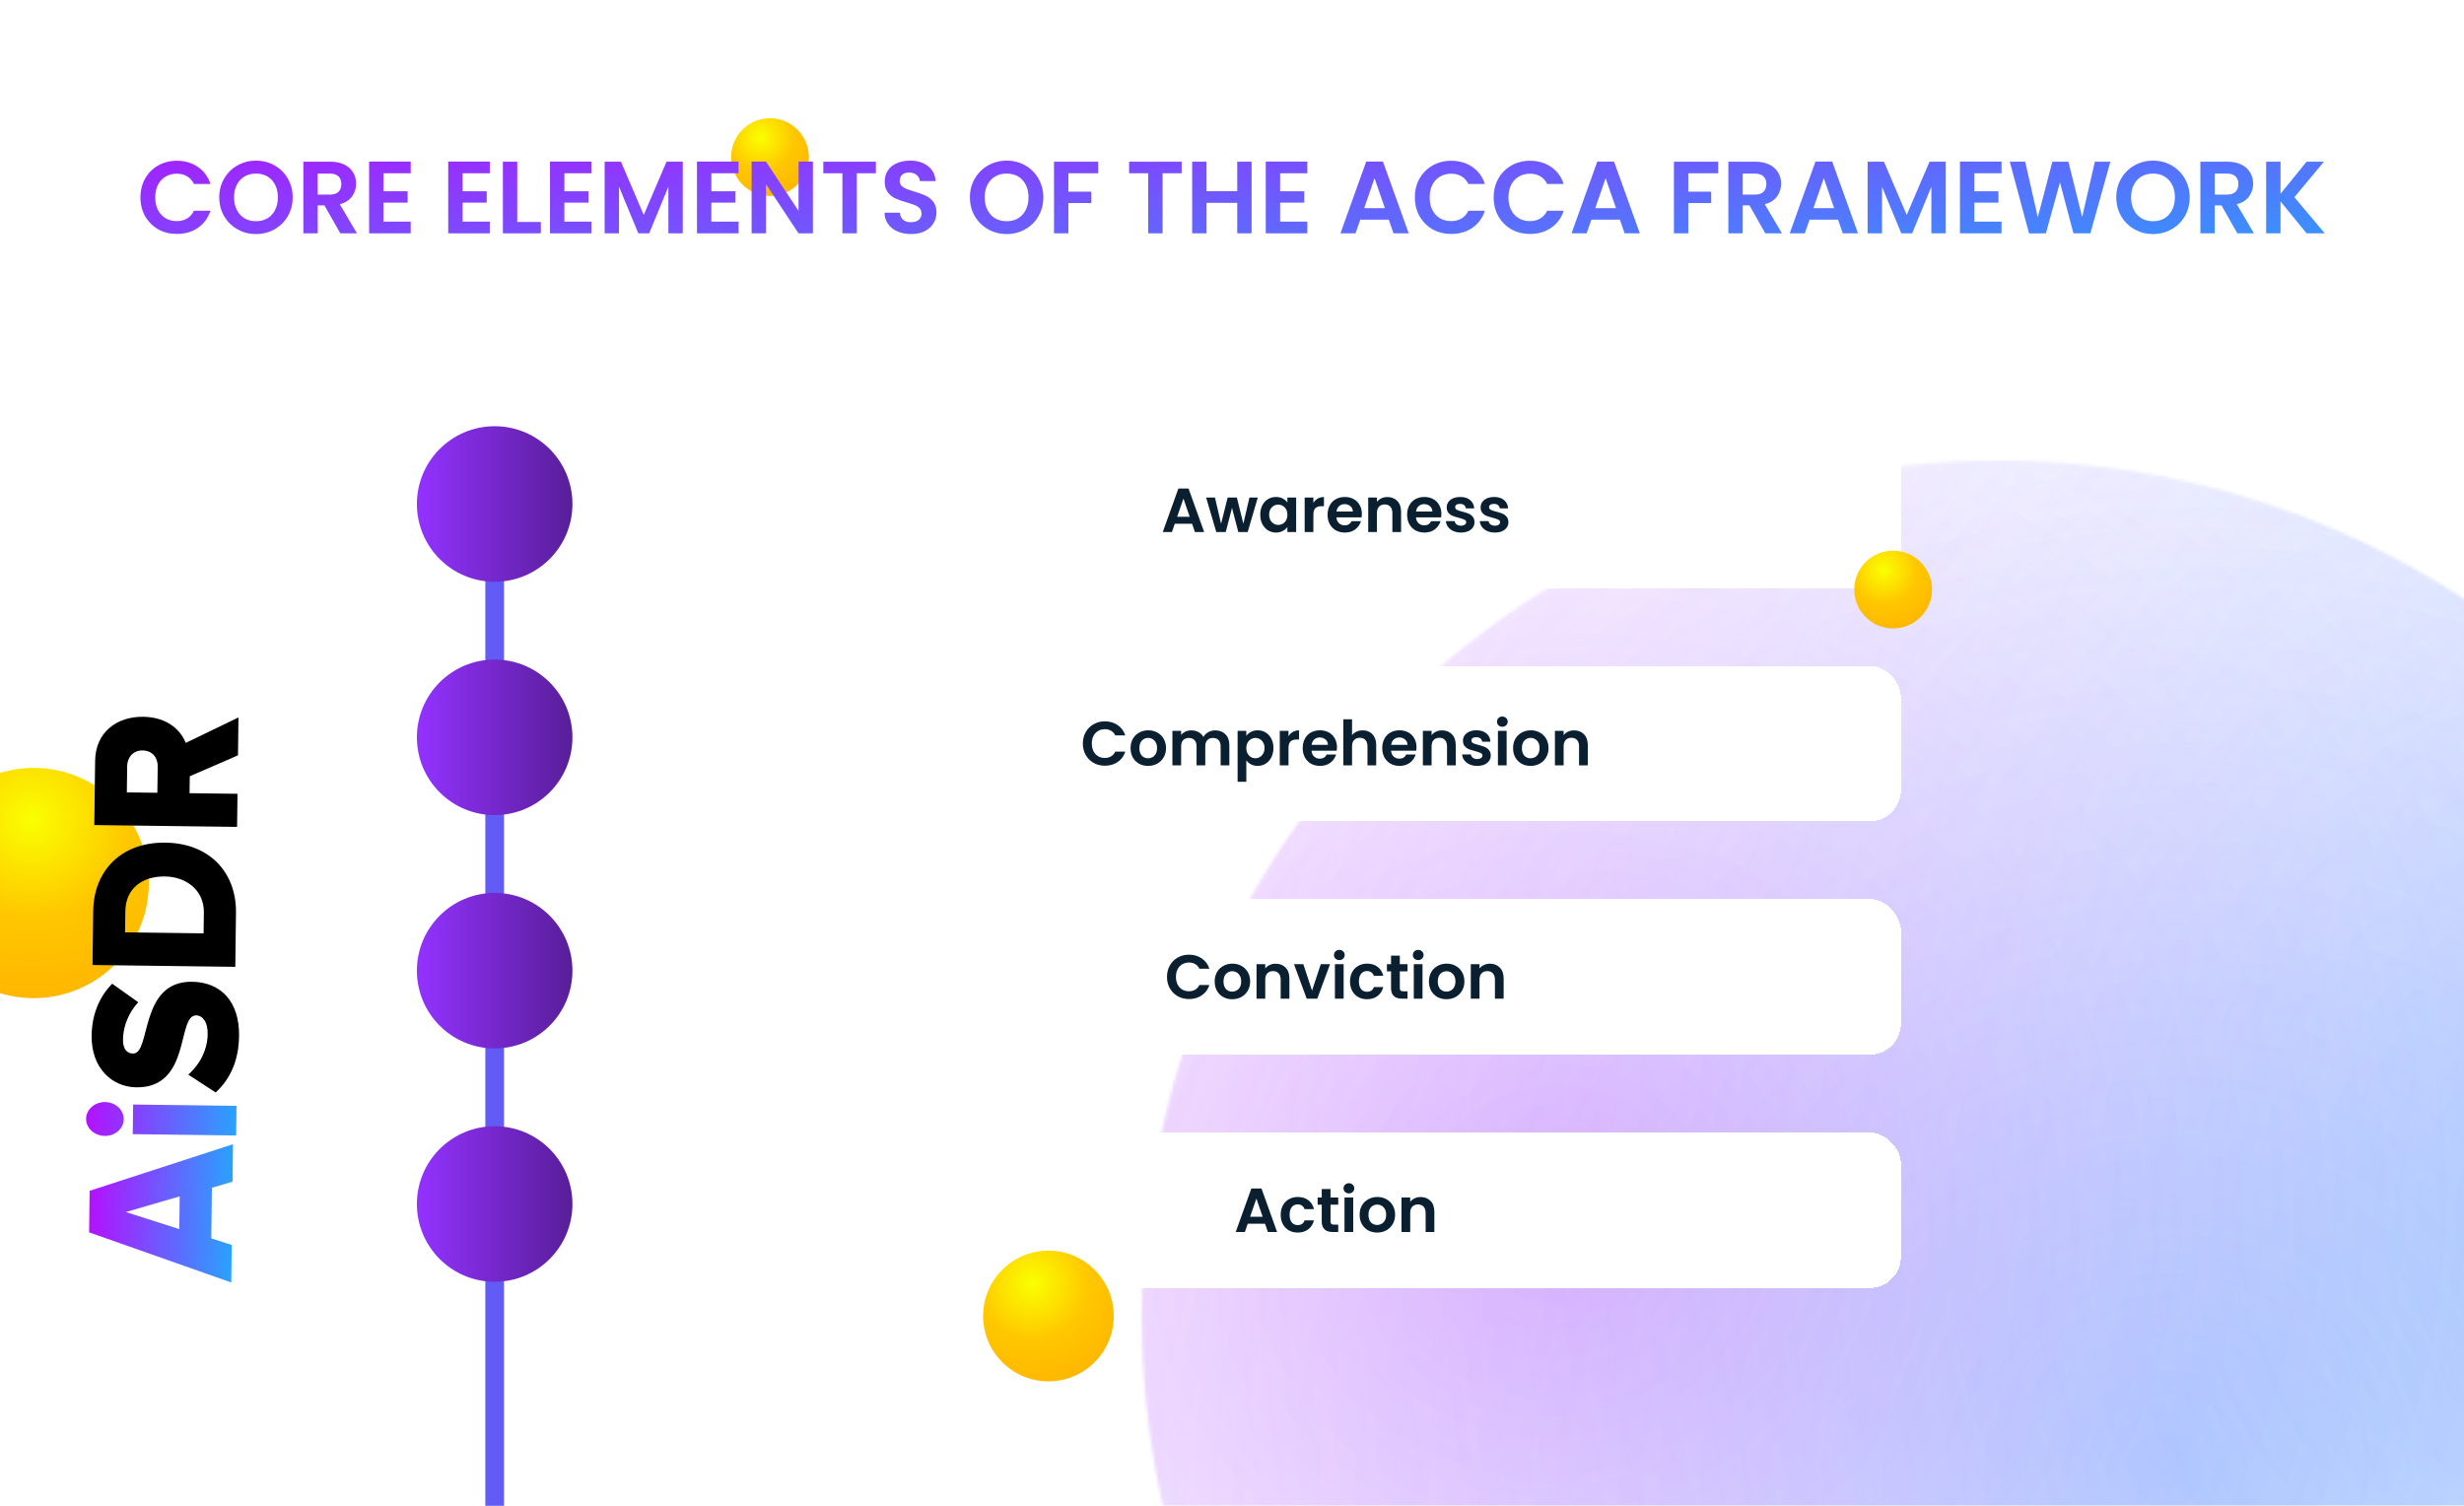 <svg width="792" height="484" viewBox="0 0 792 484" fill="none" xmlns="http://www.w3.org/2000/svg">
<g clip-path="url(#clip0_334_60)">
<rect width="792" height="484" fill="white"/>
<path d="M159 732L159 169" stroke="#625BF6" stroke-width="6"/>
<circle cx="159" cy="162" r="25" fill="url(#paint0_linear_334_60)"/>
<circle cx="159" cy="312" r="25" fill="url(#paint1_linear_334_60)"/>
<circle cx="159" cy="387" r="25" fill="url(#paint2_linear_334_60)"/>
<circle cx="159" cy="237" r="25" fill="url(#paint3_linear_334_60)"/>
<circle cx="10.832" cy="283.832" r="37" transform="rotate(23.942 10.832 283.832)" fill="url(#paint4_radial_334_60)"/>
<path d="M74.748 379.82L68.118 381.775L67.911 398.04L74.489 400.163L74.335 412.221L28.642 396.112L28.812 382.757L74.902 367.778L74.748 379.82ZM40.422 389.584L57.626 395.06L57.76 384.549L40.422 389.584Z" fill="url(#paint5_linear_334_60)"/>
<path d="M33.58 365.111C32.385 365.083 31.226 364.739 30.247 364.121C29.268 363.503 28.514 362.639 28.078 361.637C27.643 360.636 27.547 359.543 27.802 358.494C28.057 357.446 28.651 356.489 29.511 355.745C30.37 355.001 31.455 354.502 32.631 354.312C33.806 354.122 35.019 354.249 36.116 354.677C37.213 355.105 38.146 355.814 38.797 356.716C39.447 357.619 39.788 358.673 39.774 359.747C39.77 360.468 39.605 361.18 39.289 361.843C38.974 362.505 38.514 363.104 37.937 363.604C37.36 364.103 36.677 364.494 35.929 364.753C35.181 365.012 34.382 365.133 33.58 365.111ZM75.901 364.971L42.669 364.547L42.79 355.027L76.022 355.451L75.901 364.971Z" fill="url(#paint6_linear_334_60)"/>
<path d="M69.313 351.147L60.512 345.409C62.462 343.701 64.017 341.663 65.088 339.411C66.159 337.159 66.725 334.739 66.753 332.288C66.8 328.656 65.247 326.395 63.041 326.367C56.784 326.287 61.508 349.724 43.827 349.498C36.12 349.4 29.314 343.439 29.45 332.865C29.534 326.25 31.807 320.525 36.065 316.189L44.436 322.144C41.337 325.528 39.608 329.758 39.531 334.146C39.491 337.259 40.848 338.61 42.776 338.634C48.623 338.709 44.655 315.344 61.719 315.562C70.955 315.68 76.984 321.88 76.842 332.951C76.736 341.289 73.77 347.063 69.313 351.147Z" fill="black"/>
<path d="M75.629 310.766L29.738 310.18L29.959 292.867C30.125 279.896 38.903 270.667 53.155 270.849C67.407 271.031 76.016 280.482 75.851 293.401L75.629 310.766ZM53.016 281.719C45.928 281.629 40.378 285.392 40.281 292.936L40.195 299.681L65.444 300.003L65.529 293.326C65.622 286.094 59.828 281.806 53.016 281.719Z" fill="black"/>
<path d="M76.497 242.785L60.996 249.51L60.927 254.952L76.34 255.148L76.204 265.785L30.312 265.199L30.576 244.544C30.693 235.392 37.502 230.285 46.033 230.394C54.017 230.496 58.227 234.945 59.69 238.798L76.653 230.603L76.497 242.785ZM45.826 241.211C42.732 241.172 40.912 243.499 40.877 246.28L40.77 254.694L50.583 254.819L50.69 246.41C50.755 243.629 49.064 241.253 45.826 241.211Z" fill="black"/>
<circle cx="642" cy="423" r="275" fill="white" fill-opacity="0.5"/>
<mask id="mask0_334_60" style="mask-type:alpha" maskUnits="userSpaceOnUse" x="367" y="148" width="550" height="550">
<circle cx="642" cy="423" r="275" fill="#D9D9D9"/>
</mask>
<g mask="url(#mask0_334_60)">
<g filter="url(#filter0_f_334_60)">
<ellipse opacity="0.3" cx="1001.55" cy="353.691" rx="455.737" ry="543.06" transform="rotate(-71.482 1001.55 353.691)" fill="url(#paint7_radial_334_60)"/>
<ellipse opacity="0.3" cx="846.951" cy="391.558" rx="455.737" ry="543.06" transform="rotate(-71.482 846.951 391.558)" fill="url(#paint8_radial_334_60)"/>
<ellipse opacity="0.3" cx="695.785" cy="475.068" rx="455.737" ry="543.06" transform="rotate(-71.482 695.785 475.068)" fill="url(#paint9_radial_334_60)"/>
<ellipse opacity="0.3" cx="499.107" cy="394.14" rx="455.737" ry="543.06" transform="rotate(-71.482 499.107 394.14)" fill="url(#paint10_radial_334_60)"/>
</g>
</g>
<g filter="url(#filter1_d_334_60)">
<rect x="248" y="287" width="363" height="50" rx="10" fill="white" shape-rendering="crispEdges"/>
<path d="M375.102 312C375.102 310.627 375.409 309.4 376.022 308.32C376.649 307.227 377.496 306.38 378.562 305.78C379.642 305.167 380.849 304.86 382.182 304.86C383.742 304.86 385.109 305.26 386.282 306.06C387.456 306.86 388.276 307.967 388.742 309.38H385.522C385.202 308.713 384.749 308.213 384.162 307.88C383.589 307.547 382.922 307.38 382.162 307.38C381.349 307.38 380.622 307.573 379.982 307.96C379.356 308.333 378.862 308.867 378.502 309.56C378.156 310.253 377.982 311.067 377.982 312C377.982 312.92 378.156 313.733 378.502 314.44C378.862 315.133 379.356 315.673 379.982 316.06C380.622 316.433 381.349 316.62 382.162 316.62C382.922 316.62 383.589 316.453 384.162 316.12C384.749 315.773 385.202 315.267 385.522 314.6H388.742C388.276 316.027 387.456 317.14 386.282 317.94C385.122 318.727 383.756 319.12 382.182 319.12C380.849 319.12 379.642 318.82 378.562 318.22C377.496 317.607 376.649 316.76 376.022 315.68C375.409 314.6 375.102 313.373 375.102 312ZM396.054 319.18C394.987 319.18 394.027 318.947 393.174 318.48C392.321 318 391.647 317.327 391.154 316.46C390.674 315.593 390.434 314.593 390.434 313.46C390.434 312.327 390.681 311.327 391.174 310.46C391.681 309.593 392.367 308.927 393.234 308.46C394.101 307.98 395.067 307.74 396.134 307.74C397.201 307.74 398.167 307.98 399.034 308.46C399.901 308.927 400.581 309.593 401.074 310.46C401.581 311.327 401.834 312.327 401.834 313.46C401.834 314.593 401.574 315.593 401.054 316.46C400.547 317.327 399.854 318 398.974 318.48C398.107 318.947 397.134 319.18 396.054 319.18ZM396.054 316.74C396.561 316.74 397.034 316.62 397.474 316.38C397.927 316.127 398.287 315.753 398.554 315.26C398.821 314.767 398.954 314.167 398.954 313.46C398.954 312.407 398.674 311.6 398.114 311.04C397.567 310.467 396.894 310.18 396.094 310.18C395.294 310.18 394.621 310.467 394.074 311.04C393.541 311.6 393.274 312.407 393.274 313.46C393.274 314.513 393.534 315.327 394.054 315.9C394.587 316.46 395.254 316.74 396.054 316.74ZM410.028 307.76C411.348 307.76 412.414 308.18 413.228 309.02C414.041 309.847 414.448 311.007 414.448 312.5V319H411.648V312.88C411.648 312 411.428 311.327 410.988 310.86C410.548 310.38 409.948 310.14 409.188 310.14C408.414 310.14 407.801 310.38 407.348 310.86C406.908 311.327 406.688 312 406.688 312.88V319H403.888V307.92H406.688V309.3C407.061 308.82 407.534 308.447 408.108 308.18C408.694 307.9 409.334 307.76 410.028 307.76ZM421.73 316.42L424.53 307.92H427.51L423.41 319H420.01L415.93 307.92H418.93L421.73 316.42ZM430.503 306.6C430.01 306.6 429.596 306.447 429.263 306.14C428.943 305.82 428.783 305.427 428.783 304.96C428.783 304.493 428.943 304.107 429.263 303.8C429.596 303.48 430.01 303.32 430.503 303.32C430.996 303.32 431.403 303.48 431.723 303.8C432.056 304.107 432.223 304.493 432.223 304.96C432.223 305.427 432.056 305.82 431.723 306.14C431.403 306.447 430.996 306.6 430.503 306.6ZM431.883 307.92V319H429.083V307.92H431.883ZM433.93 313.46C433.93 312.313 434.163 311.313 434.63 310.46C435.096 309.593 435.743 308.927 436.57 308.46C437.396 307.98 438.343 307.74 439.41 307.74C440.783 307.74 441.916 308.087 442.81 308.78C443.716 309.46 444.323 310.42 444.63 311.66H441.61C441.45 311.18 441.176 310.807 440.79 310.54C440.416 310.26 439.95 310.12 439.39 310.12C438.59 310.12 437.956 310.413 437.49 311C437.023 311.573 436.79 312.393 436.79 313.46C436.79 314.513 437.023 315.333 437.49 315.92C437.956 316.493 438.59 316.78 439.39 316.78C440.523 316.78 441.263 316.273 441.61 315.26H444.63C444.323 316.46 443.716 317.413 442.81 318.12C441.903 318.827 440.77 319.18 439.41 319.18C438.343 319.18 437.396 318.947 436.57 318.48C435.743 318 435.096 317.333 434.63 316.48C434.163 315.613 433.93 314.607 433.93 313.46ZM449.941 310.22V315.58C449.941 315.953 450.027 316.227 450.201 316.4C450.387 316.56 450.694 316.64 451.121 316.64H452.421V319H450.661C448.301 319 447.121 317.853 447.121 315.56V310.22H445.801V307.92H447.121V305.18H449.941V307.92H452.421V310.22H449.941ZM455.855 306.6C455.361 306.6 454.948 306.447 454.615 306.14C454.295 305.82 454.135 305.427 454.135 304.96C454.135 304.493 454.295 304.107 454.615 303.8C454.948 303.48 455.361 303.32 455.855 303.32C456.348 303.32 456.755 303.48 457.075 303.8C457.408 304.107 457.575 304.493 457.575 304.96C457.575 305.427 457.408 305.82 457.075 306.14C456.755 306.447 456.348 306.6 455.855 306.6ZM457.235 307.92V319H454.435V307.92H457.235ZM464.921 319.18C463.854 319.18 462.894 318.947 462.041 318.48C461.188 318 460.514 317.327 460.021 316.46C459.541 315.593 459.301 314.593 459.301 313.46C459.301 312.327 459.548 311.327 460.041 310.46C460.548 309.593 461.234 308.927 462.101 308.46C462.968 307.98 463.934 307.74 465.001 307.74C466.068 307.74 467.034 307.98 467.901 308.46C468.768 308.927 469.448 309.593 469.941 310.46C470.448 311.327 470.701 312.327 470.701 313.46C470.701 314.593 470.441 315.593 469.921 316.46C469.414 317.327 468.721 318 467.841 318.48C466.974 318.947 466.001 319.18 464.921 319.18ZM464.921 316.74C465.428 316.74 465.901 316.62 466.341 316.38C466.794 316.127 467.154 315.753 467.421 315.26C467.688 314.767 467.821 314.167 467.821 313.46C467.821 312.407 467.541 311.6 466.981 311.04C466.434 310.467 465.761 310.18 464.961 310.18C464.161 310.18 463.488 310.467 462.941 311.04C462.408 311.6 462.141 312.407 462.141 313.46C462.141 314.513 462.401 315.327 462.921 315.9C463.454 316.46 464.121 316.74 464.921 316.74ZM478.895 307.76C480.215 307.76 481.282 308.18 482.095 309.02C482.908 309.847 483.315 311.007 483.315 312.5V319H480.515V312.88C480.515 312 480.295 311.327 479.855 310.86C479.415 310.38 478.815 310.14 478.055 310.14C477.282 310.14 476.668 310.38 476.215 310.86C475.775 311.327 475.555 312 475.555 312.88V319H472.755V307.92H475.555V309.3C475.928 308.82 476.402 308.447 476.975 308.18C477.562 307.9 478.202 307.76 478.895 307.76Z" fill="#0A1F2F"/>
</g>
<g filter="url(#filter2_d_334_60)">
<rect x="248" y="362" width="363" height="50" rx="10" fill="white" shape-rendering="crispEdges"/>
<path d="M406.618 391.34H401.058L400.138 394H397.198L402.218 380.02H405.478L410.498 394H407.538L406.618 391.34ZM405.858 389.1L403.838 383.26L401.818 389.1H405.858ZM411.654 388.46C411.654 387.313 411.887 386.313 412.354 385.46C412.821 384.593 413.467 383.927 414.294 383.46C415.121 382.98 416.067 382.74 417.134 382.74C418.507 382.74 419.641 383.087 420.534 383.78C421.441 384.46 422.047 385.42 422.354 386.66H419.334C419.174 386.18 418.901 385.807 418.514 385.54C418.141 385.26 417.674 385.12 417.114 385.12C416.314 385.12 415.681 385.413 415.214 386C414.747 386.573 414.514 387.393 414.514 388.46C414.514 389.513 414.747 390.333 415.214 390.92C415.681 391.493 416.314 391.78 417.114 391.78C418.247 391.78 418.987 391.273 419.334 390.26H422.354C422.047 391.46 421.441 392.413 420.534 393.12C419.627 393.827 418.494 394.18 417.134 394.18C416.067 394.18 415.121 393.947 414.294 393.48C413.467 393 412.821 392.333 412.354 391.48C411.887 390.613 411.654 389.607 411.654 388.46ZM427.665 385.22V390.58C427.665 390.953 427.752 391.227 427.925 391.4C428.112 391.56 428.419 391.64 428.845 391.64H430.145V394H428.385C426.025 394 424.845 392.853 424.845 390.56V385.22H423.525V382.92H424.845V380.18H427.665V382.92H430.145V385.22H427.665ZM433.579 381.6C433.086 381.6 432.673 381.447 432.339 381.14C432.019 380.82 431.859 380.427 431.859 379.96C431.859 379.493 432.019 379.107 432.339 378.8C432.673 378.48 433.086 378.32 433.579 378.32C434.073 378.32 434.479 378.48 434.799 378.8C435.133 379.107 435.299 379.493 435.299 379.96C435.299 380.427 435.133 380.82 434.799 381.14C434.479 381.447 434.073 381.6 433.579 381.6ZM434.959 382.92V394H432.159V382.92H434.959ZM442.646 394.18C441.579 394.18 440.619 393.947 439.766 393.48C438.912 393 438.239 392.327 437.746 391.46C437.266 390.593 437.026 389.593 437.026 388.46C437.026 387.327 437.272 386.327 437.766 385.46C438.272 384.593 438.959 383.927 439.826 383.46C440.692 382.98 441.659 382.74 442.726 382.74C443.792 382.74 444.759 382.98 445.626 383.46C446.492 383.927 447.172 384.593 447.666 385.46C448.172 386.327 448.426 387.327 448.426 388.46C448.426 389.593 448.166 390.593 447.646 391.46C447.139 392.327 446.446 393 445.566 393.48C444.699 393.947 443.726 394.18 442.646 394.18ZM442.646 391.74C443.152 391.74 443.626 391.62 444.066 391.38C444.519 391.127 444.879 390.753 445.146 390.26C445.412 389.767 445.546 389.167 445.546 388.46C445.546 387.407 445.266 386.6 444.706 386.04C444.159 385.467 443.486 385.18 442.686 385.18C441.886 385.18 441.212 385.467 440.666 386.04C440.132 386.6 439.866 387.407 439.866 388.46C439.866 389.513 440.126 390.327 440.646 390.9C441.179 391.46 441.846 391.74 442.646 391.74ZM456.62 382.76C457.94 382.76 459.006 383.18 459.82 384.02C460.633 384.847 461.04 386.007 461.04 387.5V394H458.24V387.88C458.24 387 458.02 386.327 457.58 385.86C457.14 385.38 456.54 385.14 455.78 385.14C455.006 385.14 454.393 385.38 453.94 385.86C453.5 386.327 453.28 387 453.28 387.88V394H450.48V382.92H453.28V384.3C453.653 383.82 454.126 383.447 454.7 383.18C455.286 382.9 455.926 382.76 456.62 382.76Z" fill="#0A1F2F"/>
</g>
<g filter="url(#filter3_d_334_60)">
<rect x="248" y="212" width="363" height="50" rx="10" fill="white" shape-rendering="crispEdges"/>
<path d="M348.061 237C348.061 235.627 348.368 234.4 348.981 233.32C349.608 232.227 350.455 231.38 351.521 230.78C352.601 230.167 353.808 229.86 355.141 229.86C356.701 229.86 358.068 230.26 359.241 231.06C360.415 231.86 361.235 232.967 361.701 234.38H358.481C358.161 233.713 357.708 233.213 357.121 232.88C356.548 232.547 355.881 232.38 355.121 232.38C354.308 232.38 353.581 232.573 352.941 232.96C352.315 233.333 351.821 233.867 351.461 234.56C351.115 235.253 350.941 236.067 350.941 237C350.941 237.92 351.115 238.733 351.461 239.44C351.821 240.133 352.315 240.673 352.941 241.06C353.581 241.433 354.308 241.62 355.121 241.62C355.881 241.62 356.548 241.453 357.121 241.12C357.708 240.773 358.161 240.267 358.481 239.6H361.701C361.235 241.027 360.415 242.14 359.241 242.94C358.081 243.727 356.715 244.12 355.141 244.12C353.808 244.12 352.601 243.82 351.521 243.22C350.455 242.607 349.608 241.76 348.981 240.68C348.368 239.6 348.061 238.373 348.061 237ZM369.013 244.18C367.946 244.18 366.986 243.947 366.133 243.48C365.28 243 364.606 242.327 364.113 241.46C363.633 240.593 363.393 239.593 363.393 238.46C363.393 237.327 363.64 236.327 364.133 235.46C364.64 234.593 365.326 233.927 366.193 233.46C367.06 232.98 368.026 232.74 369.093 232.74C370.16 232.74 371.126 232.98 371.993 233.46C372.86 233.927 373.54 234.593 374.033 235.46C374.54 236.327 374.793 237.327 374.793 238.46C374.793 239.593 374.533 240.593 374.013 241.46C373.506 242.327 372.813 243 371.933 243.48C371.066 243.947 370.093 244.18 369.013 244.18ZM369.013 241.74C369.52 241.74 369.993 241.62 370.433 241.38C370.886 241.127 371.246 240.753 371.513 240.26C371.78 239.767 371.913 239.167 371.913 238.46C371.913 237.407 371.633 236.6 371.073 236.04C370.526 235.467 369.853 235.18 369.053 235.18C368.253 235.18 367.58 235.467 367.033 236.04C366.5 236.6 366.233 237.407 366.233 238.46C366.233 239.513 366.493 240.327 367.013 240.9C367.546 241.46 368.213 241.74 369.013 241.74ZM390.607 232.76C391.967 232.76 393.06 233.18 393.887 234.02C394.727 234.847 395.147 236.007 395.147 237.5V244H392.347V237.88C392.347 237.013 392.127 236.353 391.687 235.9C391.247 235.433 390.647 235.2 389.887 235.2C389.127 235.2 388.52 235.433 388.067 235.9C387.627 236.353 387.407 237.013 387.407 237.88V244H384.607V237.88C384.607 237.013 384.387 236.353 383.947 235.9C383.507 235.433 382.907 235.2 382.147 235.2C381.373 235.2 380.76 235.433 380.307 235.9C379.867 236.353 379.647 237.013 379.647 237.88V244H376.847V232.92H379.647V234.26C380.007 233.793 380.467 233.427 381.027 233.16C381.6 232.893 382.227 232.76 382.907 232.76C383.773 232.76 384.547 232.947 385.227 233.32C385.907 233.68 386.433 234.2 386.807 234.88C387.167 234.24 387.687 233.727 388.367 233.34C389.06 232.953 389.807 232.76 390.607 232.76ZM400.604 234.52C400.964 234.013 401.457 233.593 402.084 233.26C402.724 232.913 403.45 232.74 404.264 232.74C405.21 232.74 406.064 232.973 406.824 233.44C407.597 233.907 408.204 234.573 408.644 235.44C409.097 236.293 409.324 237.287 409.324 238.42C409.324 239.553 409.097 240.56 408.644 241.44C408.204 242.307 407.597 242.98 406.824 243.46C406.064 243.94 405.21 244.18 404.264 244.18C403.45 244.18 402.73 244.013 402.104 243.68C401.49 243.347 400.99 242.927 400.604 242.42V249.28H397.804V232.92H400.604V234.52ZM406.464 238.42C406.464 237.753 406.324 237.18 406.044 236.7C405.777 236.207 405.417 235.833 404.964 235.58C404.524 235.327 404.044 235.2 403.524 235.2C403.017 235.2 402.537 235.333 402.084 235.6C401.644 235.853 401.284 236.227 401.004 236.72C400.737 237.213 400.604 237.793 400.604 238.46C400.604 239.127 400.737 239.707 401.004 240.2C401.284 240.693 401.644 241.073 402.084 241.34C402.537 241.593 403.017 241.72 403.524 241.72C404.044 241.72 404.524 241.587 404.964 241.32C405.417 241.053 405.777 240.673 406.044 240.18C406.324 239.687 406.464 239.1 406.464 238.42ZM414.159 234.64C414.519 234.053 414.985 233.593 415.559 233.26C416.145 232.927 416.812 232.76 417.559 232.76V235.7H416.819C415.939 235.7 415.272 235.907 414.819 236.32C414.379 236.733 414.159 237.453 414.159 238.48V244H411.359V232.92H414.159V234.64ZM429.744 238.22C429.744 238.62 429.718 238.98 429.664 239.3H421.564C421.631 240.1 421.911 240.727 422.404 241.18C422.898 241.633 423.504 241.86 424.224 241.86C425.264 241.86 426.004 241.413 426.444 240.52H429.464C429.144 241.587 428.531 242.467 427.624 243.16C426.718 243.84 425.604 244.18 424.284 244.18C423.218 244.18 422.258 243.947 421.404 243.48C420.564 243 419.904 242.327 419.424 241.46C418.958 240.593 418.724 239.593 418.724 238.46C418.724 237.313 418.958 236.307 419.424 235.44C419.891 234.573 420.544 233.907 421.384 233.44C422.224 232.973 423.191 232.74 424.284 232.74C425.338 232.74 426.278 232.967 427.104 233.42C427.944 233.873 428.591 234.52 429.044 235.36C429.511 236.187 429.744 237.14 429.744 238.22ZM426.844 237.42C426.831 236.7 426.571 236.127 426.064 235.7C425.558 235.26 424.938 235.04 424.204 235.04C423.511 235.04 422.924 235.253 422.444 235.68C421.978 236.093 421.691 236.673 421.584 237.42H426.844ZM438.028 232.76C438.868 232.76 439.615 232.947 440.268 233.32C440.922 233.68 441.428 234.22 441.788 234.94C442.162 235.647 442.348 236.5 442.348 237.5V244H439.548V237.88C439.548 237 439.328 236.327 438.888 235.86C438.448 235.38 437.848 235.14 437.088 235.14C436.315 235.14 435.702 235.38 435.248 235.86C434.808 236.327 434.588 237 434.588 237.88V244H431.788V229.2H434.588V234.3C434.948 233.82 435.428 233.447 436.028 233.18C436.628 232.9 437.295 232.76 438.028 232.76ZM455.311 238.22C455.311 238.62 455.284 238.98 455.231 239.3H447.131C447.198 240.1 447.478 240.727 447.971 241.18C448.464 241.633 449.071 241.86 449.791 241.86C450.831 241.86 451.571 241.413 452.011 240.52H455.031C454.711 241.587 454.098 242.467 453.191 243.16C452.284 243.84 451.171 244.18 449.851 244.18C448.784 244.18 447.824 243.947 446.971 243.48C446.131 243 445.471 242.327 444.991 241.46C444.524 240.593 444.291 239.593 444.291 238.46C444.291 237.313 444.524 236.307 444.991 235.44C445.458 234.573 446.111 233.907 446.951 233.44C447.791 232.973 448.758 232.74 449.851 232.74C450.904 232.74 451.844 232.967 452.671 233.42C453.511 233.873 454.158 234.52 454.611 235.36C455.078 236.187 455.311 237.14 455.311 238.22ZM452.411 237.42C452.398 236.7 452.138 236.127 451.631 235.7C451.124 235.26 450.504 235.04 449.771 235.04C449.078 235.04 448.491 235.253 448.011 235.68C447.544 236.093 447.258 236.673 447.151 237.42H452.411ZM463.495 232.76C464.815 232.76 465.881 233.18 466.695 234.02C467.508 234.847 467.915 236.007 467.915 237.5V244H465.115V237.88C465.115 237 464.895 236.327 464.455 235.86C464.015 235.38 463.415 235.14 462.655 235.14C461.881 235.14 461.268 235.38 460.815 235.86C460.375 236.327 460.155 237 460.155 237.88V244H457.355V232.92H460.155V234.3C460.528 233.82 461.001 233.447 461.575 233.18C462.161 232.9 462.801 232.76 463.495 232.76ZM474.817 244.18C473.911 244.18 473.097 244.02 472.377 243.7C471.657 243.367 471.084 242.92 470.657 242.36C470.244 241.8 470.017 241.18 469.977 240.5H472.797C472.851 240.927 473.057 241.28 473.417 241.56C473.791 241.84 474.251 241.98 474.797 241.98C475.331 241.98 475.744 241.873 476.037 241.66C476.344 241.447 476.497 241.173 476.497 240.84C476.497 240.48 476.311 240.213 475.937 240.04C475.577 239.853 474.997 239.653 474.197 239.44C473.371 239.24 472.691 239.033 472.157 238.82C471.637 238.607 471.184 238.28 470.797 237.84C470.424 237.4 470.237 236.807 470.237 236.06C470.237 235.447 470.411 234.887 470.757 234.38C471.117 233.873 471.624 233.473 472.277 233.18C472.944 232.887 473.724 232.74 474.617 232.74C475.937 232.74 476.991 233.073 477.777 233.74C478.564 234.393 478.997 235.28 479.077 236.4H476.397C476.357 235.96 476.171 235.613 475.837 235.36C475.517 235.093 475.084 234.96 474.537 234.96C474.031 234.96 473.637 235.053 473.357 235.24C473.091 235.427 472.957 235.687 472.957 236.02C472.957 236.393 473.144 236.68 473.517 236.88C473.891 237.067 474.471 237.26 475.257 237.46C476.057 237.66 476.717 237.867 477.237 238.08C477.757 238.293 478.204 238.627 478.577 239.08C478.964 239.52 479.164 240.107 479.177 240.84C479.177 241.48 478.997 242.053 478.637 242.56C478.291 243.067 477.784 243.467 477.117 243.76C476.464 244.04 475.697 244.18 474.817 244.18ZM482.896 231.6C482.402 231.6 481.989 231.447 481.656 231.14C481.336 230.82 481.176 230.427 481.176 229.96C481.176 229.493 481.336 229.107 481.656 228.8C481.989 228.48 482.402 228.32 482.896 228.32C483.389 228.32 483.796 228.48 484.116 228.8C484.449 229.107 484.616 229.493 484.616 229.96C484.616 230.427 484.449 230.82 484.116 231.14C483.796 231.447 483.389 231.6 482.896 231.6ZM484.276 232.92V244H481.476V232.92H484.276ZM491.962 244.18C490.895 244.18 489.935 243.947 489.082 243.48C488.229 243 487.555 242.327 487.062 241.46C486.582 240.593 486.342 239.593 486.342 238.46C486.342 237.327 486.589 236.327 487.082 235.46C487.589 234.593 488.275 233.927 489.142 233.46C490.009 232.98 490.975 232.74 492.042 232.74C493.109 232.74 494.075 232.98 494.942 233.46C495.809 233.927 496.489 234.593 496.982 235.46C497.489 236.327 497.742 237.327 497.742 238.46C497.742 239.593 497.482 240.593 496.962 241.46C496.455 242.327 495.762 243 494.882 243.48C494.015 243.947 493.042 244.18 491.962 244.18ZM491.962 241.74C492.469 241.74 492.942 241.62 493.382 241.38C493.835 241.127 494.195 240.753 494.462 240.26C494.729 239.767 494.862 239.167 494.862 238.46C494.862 237.407 494.582 236.6 494.022 236.04C493.475 235.467 492.802 235.18 492.002 235.18C491.202 235.18 490.529 235.467 489.982 236.04C489.449 236.6 489.182 237.407 489.182 238.46C489.182 239.513 489.442 240.327 489.962 240.9C490.495 241.46 491.162 241.74 491.962 241.74ZM505.936 232.76C507.256 232.76 508.323 233.18 509.136 234.02C509.949 234.847 510.356 236.007 510.356 237.5V244H507.556V237.88C507.556 237 507.336 236.327 506.896 235.86C506.456 235.38 505.856 235.14 505.096 235.14C504.323 235.14 503.709 235.38 503.256 235.86C502.816 236.327 502.596 237 502.596 237.88V244H499.796V232.92H502.596V234.3C502.969 233.82 503.443 233.447 504.016 233.18C504.603 232.9 505.243 232.76 505.936 232.76Z" fill="#0A1F2F"/>
</g>
<g filter="url(#filter4_d_334_60)">
<rect x="248" y="137" width="363" height="50" rx="10" fill="white" shape-rendering="crispEdges"/>
<path d="M383.17 166.34H377.61L376.69 169H373.75L378.77 155.02H382.03L387.05 169H384.09L383.17 166.34ZM382.41 164.1L380.39 158.26L378.37 164.1H382.41ZM404.287 157.92L401.047 169H398.027L396.007 161.26L393.987 169H390.947L387.687 157.92H390.527L392.487 166.36L394.607 157.92H397.567L399.647 166.34L401.607 157.92H404.287ZM405.082 163.42C405.082 162.3 405.302 161.307 405.742 160.44C406.195 159.573 406.802 158.907 407.562 158.44C408.335 157.973 409.195 157.74 410.142 157.74C410.969 157.74 411.689 157.907 412.302 158.24C412.929 158.573 413.429 158.993 413.802 159.5V157.92H416.622V169H413.802V167.38C413.442 167.9 412.942 168.333 412.302 168.68C411.675 169.013 410.949 169.18 410.122 169.18C409.189 169.18 408.335 168.94 407.562 168.46C406.802 167.98 406.195 167.307 405.742 166.44C405.302 165.56 405.082 164.553 405.082 163.42ZM413.802 163.46C413.802 162.78 413.669 162.2 413.402 161.72C413.135 161.227 412.775 160.853 412.322 160.6C411.869 160.333 411.382 160.2 410.862 160.2C410.342 160.2 409.862 160.327 409.422 160.58C408.982 160.833 408.622 161.207 408.342 161.7C408.075 162.18 407.942 162.753 407.942 163.42C407.942 164.087 408.075 164.673 408.342 165.18C408.622 165.673 408.982 166.053 409.422 166.32C409.875 166.587 410.355 166.72 410.862 166.72C411.382 166.72 411.869 166.593 412.322 166.34C412.775 166.073 413.135 165.7 413.402 165.22C413.669 164.727 413.802 164.14 413.802 163.46ZM422.157 159.64C422.517 159.053 422.983 158.593 423.557 158.26C424.143 157.927 424.81 157.76 425.557 157.76V160.7H424.817C423.937 160.7 423.27 160.907 422.817 161.32C422.377 161.733 422.157 162.453 422.157 163.48V169H419.357V157.92H422.157V159.64ZM437.743 163.22C437.743 163.62 437.716 163.98 437.663 164.3H429.563C429.629 165.1 429.909 165.727 430.403 166.18C430.896 166.633 431.503 166.86 432.223 166.86C433.263 166.86 434.003 166.413 434.443 165.52H437.463C437.143 166.587 436.529 167.467 435.623 168.16C434.716 168.84 433.603 169.18 432.283 169.18C431.216 169.18 430.256 168.947 429.403 168.48C428.563 168 427.903 167.327 427.423 166.46C426.956 165.593 426.722 164.593 426.722 163.46C426.722 162.313 426.956 161.307 427.423 160.44C427.889 159.573 428.543 158.907 429.383 158.44C430.223 157.973 431.189 157.74 432.283 157.74C433.336 157.74 434.276 157.967 435.103 158.42C435.943 158.873 436.589 159.52 437.043 160.36C437.509 161.187 437.743 162.14 437.743 163.22ZM434.843 162.42C434.829 161.7 434.569 161.127 434.063 160.7C433.556 160.26 432.936 160.04 432.203 160.04C431.509 160.04 430.923 160.253 430.443 160.68C429.976 161.093 429.689 161.673 429.583 162.42H434.843ZM445.926 157.76C447.246 157.76 448.313 158.18 449.126 159.02C449.94 159.847 450.346 161.007 450.346 162.5V169H447.546V162.88C447.546 162 447.326 161.327 446.886 160.86C446.446 160.38 445.846 160.14 445.086 160.14C444.313 160.14 443.7 160.38 443.246 160.86C442.806 161.327 442.586 162 442.586 162.88V169H439.786V157.92H442.586V159.3C442.96 158.82 443.433 158.447 444.006 158.18C444.593 157.9 445.233 157.76 445.926 157.76ZM463.309 163.22C463.309 163.62 463.282 163.98 463.229 164.3H455.129C455.196 165.1 455.476 165.727 455.969 166.18C456.462 166.633 457.069 166.86 457.789 166.86C458.829 166.86 459.569 166.413 460.009 165.52H463.029C462.709 166.587 462.096 167.467 461.189 168.16C460.282 168.84 459.169 169.18 457.849 169.18C456.782 169.18 455.822 168.947 454.969 168.48C454.129 168 453.469 167.327 452.989 166.46C452.522 165.593 452.289 164.593 452.289 163.46C452.289 162.313 452.522 161.307 452.989 160.44C453.456 159.573 454.109 158.907 454.949 158.44C455.789 157.973 456.756 157.74 457.849 157.74C458.902 157.74 459.842 157.967 460.669 158.42C461.509 158.873 462.156 159.52 462.609 160.36C463.076 161.187 463.309 162.14 463.309 163.22ZM460.409 162.42C460.396 161.7 460.136 161.127 459.629 160.7C459.122 160.26 458.502 160.04 457.769 160.04C457.076 160.04 456.489 160.253 456.009 160.68C455.542 161.093 455.256 161.673 455.149 162.42H460.409ZM469.593 169.18C468.686 169.18 467.873 169.02 467.153 168.7C466.433 168.367 465.859 167.92 465.433 167.36C465.019 166.8 464.793 166.18 464.753 165.5H467.573C467.626 165.927 467.833 166.28 468.193 166.56C468.566 166.84 469.026 166.98 469.573 166.98C470.106 166.98 470.519 166.873 470.813 166.66C471.119 166.447 471.273 166.173 471.273 165.84C471.273 165.48 471.086 165.213 470.713 165.04C470.353 164.853 469.773 164.653 468.973 164.44C468.146 164.24 467.466 164.033 466.933 163.82C466.413 163.607 465.959 163.28 465.573 162.84C465.199 162.4 465.013 161.807 465.013 161.06C465.013 160.447 465.186 159.887 465.533 159.38C465.893 158.873 466.399 158.473 467.053 158.18C467.719 157.887 468.499 157.74 469.393 157.74C470.713 157.74 471.766 158.073 472.553 158.74C473.339 159.393 473.773 160.28 473.853 161.4H471.173C471.133 160.96 470.946 160.613 470.613 160.36C470.293 160.093 469.859 159.96 469.313 159.96C468.806 159.96 468.413 160.053 468.133 160.24C467.866 160.427 467.733 160.687 467.733 161.02C467.733 161.393 467.919 161.68 468.293 161.88C468.666 162.067 469.246 162.26 470.033 162.46C470.833 162.66 471.493 162.867 472.013 163.08C472.533 163.293 472.979 163.627 473.353 164.08C473.739 164.52 473.939 165.107 473.953 165.84C473.953 166.48 473.773 167.053 473.413 167.56C473.066 168.067 472.559 168.467 471.893 168.76C471.239 169.04 470.473 169.18 469.593 169.18ZM480.491 169.18C479.584 169.18 478.771 169.02 478.051 168.7C477.331 168.367 476.758 167.92 476.331 167.36C475.918 166.8 475.691 166.18 475.651 165.5H478.471C478.524 165.927 478.731 166.28 479.091 166.56C479.464 166.84 479.924 166.98 480.471 166.98C481.004 166.98 481.418 166.873 481.711 166.66C482.018 166.447 482.171 166.173 482.171 165.84C482.171 165.48 481.984 165.213 481.611 165.04C481.251 164.853 480.671 164.653 479.871 164.44C479.044 164.24 478.364 164.033 477.831 163.82C477.311 163.607 476.858 163.28 476.471 162.84C476.098 162.4 475.911 161.807 475.911 161.06C475.911 160.447 476.084 159.887 476.431 159.38C476.791 158.873 477.298 158.473 477.951 158.18C478.618 157.887 479.398 157.74 480.291 157.74C481.611 157.74 482.664 158.073 483.451 158.74C484.238 159.393 484.671 160.28 484.751 161.4H482.071C482.031 160.96 481.844 160.613 481.511 160.36C481.191 160.093 480.758 159.96 480.211 159.96C479.704 159.96 479.311 160.053 479.031 160.24C478.764 160.427 478.631 160.687 478.631 161.02C478.631 161.393 478.818 161.68 479.191 161.88C479.564 162.067 480.144 162.26 480.931 162.46C481.731 162.66 482.391 162.867 482.911 163.08C483.431 163.293 483.878 163.627 484.251 164.08C484.638 164.52 484.838 165.107 484.851 165.84C484.851 166.48 484.671 167.053 484.311 167.56C483.964 168.067 483.458 168.467 482.791 168.76C482.138 169.04 481.371 169.18 480.491 169.18Z" fill="#0A1F2F"/>
</g>
<circle cx="608.5" cy="189.5" r="12.5" fill="url(#paint11_radial_334_60)"/>
<circle cx="337" cy="423" r="21" fill="url(#paint12_radial_334_60)"/>
<circle cx="247.5" cy="50.5" r="12.5" fill="url(#paint13_radial_334_60)"/>
<path d="M45.144 63.45C45.144 61.184 45.65 59.16 46.662 57.378C47.696 55.574 49.093 54.177 50.853 53.187C52.635 52.175 54.626 51.669 56.826 51.669C59.4 51.669 61.655 52.329 63.591 53.649C65.527 54.969 66.88 56.795 67.65 59.127H62.337C61.809 58.027 61.061 57.202 60.093 56.652C59.147 56.102 58.047 55.827 56.793 55.827C55.451 55.827 54.252 56.146 53.196 56.784C52.162 57.4 51.348 58.28 50.754 59.424C50.182 60.568 49.896 61.91 49.896 63.45C49.896 64.968 50.182 66.31 50.754 67.476C51.348 68.62 52.162 69.511 53.196 70.149C54.252 70.765 55.451 71.073 56.793 71.073C58.047 71.073 59.147 70.798 60.093 70.248C61.061 69.676 61.809 68.84 62.337 67.74H67.65C66.88 70.094 65.527 71.931 63.591 73.251C61.677 74.549 59.422 75.198 56.826 75.198C54.626 75.198 52.635 74.703 50.853 73.713C49.093 72.701 47.696 71.304 46.662 69.522C45.65 67.74 45.144 65.716 45.144 63.45ZM82.288 75.231C80.132 75.231 78.152 74.725 76.348 73.713C74.544 72.701 73.114 71.304 72.058 69.522C71.002 67.718 70.474 65.683 70.474 63.417C70.474 61.173 71.002 59.16 72.058 57.378C73.114 55.574 74.544 54.166 76.348 53.154C78.152 52.142 80.132 51.636 82.288 51.636C84.466 51.636 86.446 52.142 88.228 53.154C90.032 54.166 91.451 55.574 92.485 57.378C93.541 59.16 94.069 61.173 94.069 63.417C94.069 65.683 93.541 67.718 92.485 69.522C91.451 71.304 90.032 72.701 88.228 73.713C86.424 74.725 84.444 75.231 82.288 75.231ZM82.288 71.106C83.674 71.106 84.895 70.798 85.951 70.182C87.007 69.544 87.832 68.642 88.426 67.476C89.02 66.31 89.317 64.957 89.317 63.417C89.317 61.877 89.02 60.535 88.426 59.391C87.832 58.225 87.007 57.334 85.951 56.718C84.895 56.102 83.674 55.794 82.288 55.794C80.902 55.794 79.67 56.102 78.592 56.718C77.536 57.334 76.711 58.225 76.117 59.391C75.523 60.535 75.226 61.877 75.226 63.417C75.226 64.957 75.523 66.31 76.117 67.476C76.711 68.642 77.536 69.544 78.592 70.182C79.67 70.798 80.902 71.106 82.288 71.106ZM109.386 75L104.304 66.024H102.126V75H97.507V51.966H106.152C107.934 51.966 109.452 52.285 110.706 52.923C111.96 53.539 112.895 54.386 113.511 55.464C114.149 56.52 114.468 57.708 114.468 59.028C114.468 60.546 114.028 61.921 113.148 63.153C112.268 64.363 110.959 65.199 109.221 65.661L114.732 75H109.386ZM102.126 62.559H105.987C107.241 62.559 108.176 62.262 108.792 61.668C109.408 61.052 109.716 60.205 109.716 59.127C109.716 58.071 109.408 57.257 108.792 56.685C108.176 56.091 107.241 55.794 105.987 55.794H102.126V62.559ZM123.267 55.695V61.47H131.022V65.133H123.267V71.238H132.012V75H118.647V51.933H132.012V55.695H123.267ZM148.694 55.695V61.47H156.449V65.133H148.694V71.238H157.439V75H144.074V51.933H157.439V55.695H148.694ZM166.257 71.337H173.847V75H161.637V51.966H166.257V71.337ZM181.404 55.695V61.47H189.159V65.133H181.404V71.238H190.149V75H176.784V51.933H190.149V55.695H181.404ZM219.46 51.966V75H214.84V60.018L208.669 75H205.171L198.967 60.018V75H194.347V51.966H199.594L206.92 69.093L214.246 51.966H219.46ZM228.648 55.695V61.47H236.403V65.133H228.648V71.238H237.393V75H224.028V51.933H237.393V55.695H228.648ZM261.292 75H256.672L246.211 59.193V75H241.591V51.933H246.211L256.672 67.773V51.933H261.292V75ZM281.533 51.966V55.695H275.395V75H270.775V55.695H264.637V51.966H281.533ZM292.857 75.231C291.251 75.231 289.799 74.956 288.501 74.406C287.225 73.856 286.213 73.064 285.465 72.03C284.717 70.996 284.332 69.775 284.31 68.367H289.26C289.326 69.313 289.656 70.061 290.25 70.611C290.866 71.161 291.702 71.436 292.758 71.436C293.836 71.436 294.683 71.183 295.299 70.677C295.915 70.149 296.223 69.467 296.223 68.631C296.223 67.949 296.014 67.388 295.596 66.948C295.178 66.508 294.65 66.167 294.012 65.925C293.396 65.661 292.538 65.375 291.438 65.067C289.942 64.627 288.721 64.198 287.775 63.78C286.851 63.34 286.048 62.691 285.366 61.833C284.706 60.953 284.376 59.787 284.376 58.335C284.376 56.971 284.717 55.783 285.399 54.771C286.081 53.759 287.038 52.989 288.27 52.461C289.502 51.911 290.91 51.636 292.494 51.636C294.87 51.636 296.795 52.219 298.269 53.385C299.765 54.529 300.59 56.135 300.744 58.203H295.662C295.618 57.411 295.277 56.762 294.639 56.256C294.023 55.728 293.198 55.464 292.164 55.464C291.262 55.464 290.536 55.695 289.986 56.157C289.458 56.619 289.194 57.29 289.194 58.17C289.194 58.786 289.392 59.303 289.788 59.721C290.206 60.117 290.712 60.447 291.306 60.711C291.922 60.953 292.78 61.239 293.88 61.569C295.376 62.009 296.597 62.449 297.543 62.889C298.489 63.329 299.303 63.989 299.985 64.869C300.667 65.749 301.008 66.904 301.008 68.334C301.008 69.566 300.689 70.71 300.051 71.766C299.413 72.822 298.478 73.669 297.246 74.307C296.014 74.923 294.551 75.231 292.857 75.231ZM323.569 75.231C321.413 75.231 319.433 74.725 317.629 73.713C315.825 72.701 314.395 71.304 313.339 69.522C312.283 67.718 311.755 65.683 311.755 63.417C311.755 61.173 312.283 59.16 313.339 57.378C314.395 55.574 315.825 54.166 317.629 53.154C319.433 52.142 321.413 51.636 323.569 51.636C325.747 51.636 327.727 52.142 329.509 53.154C331.313 54.166 332.732 55.574 333.766 57.378C334.822 59.16 335.35 61.173 335.35 63.417C335.35 65.683 334.822 67.718 333.766 69.522C332.732 71.304 331.313 72.701 329.509 73.713C327.705 74.725 325.725 75.231 323.569 75.231ZM323.569 71.106C324.955 71.106 326.176 70.798 327.232 70.182C328.288 69.544 329.113 68.642 329.707 67.476C330.301 66.31 330.598 64.957 330.598 63.417C330.598 61.877 330.301 60.535 329.707 59.391C329.113 58.225 328.288 57.334 327.232 56.718C326.176 56.102 324.955 55.794 323.569 55.794C322.183 55.794 320.951 56.102 319.873 56.718C318.817 57.334 317.992 58.225 317.398 59.391C316.804 60.535 316.507 61.877 316.507 63.417C316.507 64.957 316.804 66.31 317.398 67.476C317.992 68.642 318.817 69.544 319.873 70.182C320.951 70.798 322.183 71.106 323.569 71.106ZM353.01 51.966V55.695H343.407V61.602H350.766V65.265H343.407V75H338.787V51.966H353.01ZM379.824 51.966V55.695H373.686V75H369.066V55.695H362.928V51.966H379.824ZM402.302 51.966V75H397.682V65.199H387.815V75H383.195V51.966H387.815V61.437H397.682V51.966H402.302ZM411.469 55.695V61.47H419.224V65.133H411.469V71.238H420.214V75H406.849V51.933H420.214V55.695H411.469ZM446.4 70.611H437.226L435.708 75H430.857L439.14 51.933H444.519L452.802 75H447.918L446.4 70.611ZM445.146 66.915L441.813 57.279L438.48 66.915H445.146ZM454.776 63.45C454.776 61.184 455.282 59.16 456.294 57.378C457.328 55.574 458.725 54.177 460.485 53.187C462.267 52.175 464.258 51.669 466.458 51.669C469.032 51.669 471.287 52.329 473.223 53.649C475.159 54.969 476.512 56.795 477.282 59.127H471.969C471.441 58.027 470.693 57.202 469.725 56.652C468.779 56.102 467.679 55.827 466.425 55.827C465.083 55.827 463.884 56.146 462.828 56.784C461.794 57.4 460.98 58.28 460.386 59.424C459.814 60.568 459.528 61.91 459.528 63.45C459.528 64.968 459.814 66.31 460.386 67.476C460.98 68.62 461.794 69.511 462.828 70.149C463.884 70.765 465.083 71.073 466.425 71.073C467.679 71.073 468.779 70.798 469.725 70.248C470.693 69.676 471.441 68.84 471.969 67.74H477.282C476.512 70.094 475.159 71.931 473.223 73.251C471.309 74.549 469.054 75.198 466.458 75.198C464.258 75.198 462.267 74.703 460.485 73.713C458.725 72.701 457.328 71.304 456.294 69.522C455.282 67.74 454.776 65.716 454.776 63.45ZM480.106 63.45C480.106 61.184 480.612 59.16 481.624 57.378C482.658 55.574 484.055 54.177 485.815 53.187C487.597 52.175 489.588 51.669 491.788 51.669C494.362 51.669 496.617 52.329 498.553 53.649C500.489 54.969 501.842 56.795 502.612 59.127H497.299C496.771 58.027 496.023 57.202 495.055 56.652C494.109 56.102 493.009 55.827 491.755 55.827C490.413 55.827 489.214 56.146 488.158 56.784C487.124 57.4 486.31 58.28 485.716 59.424C485.144 60.568 484.858 61.91 484.858 63.45C484.858 64.968 485.144 66.31 485.716 67.476C486.31 68.62 487.124 69.511 488.158 70.149C489.214 70.765 490.413 71.073 491.755 71.073C493.009 71.073 494.109 70.798 495.055 70.248C496.023 69.676 496.771 68.84 497.299 67.74H502.612C501.842 70.094 500.489 71.931 498.553 73.251C496.639 74.549 494.384 75.198 491.788 75.198C489.588 75.198 487.597 74.703 485.815 73.713C484.055 72.701 482.658 71.304 481.624 69.522C480.612 67.74 480.106 65.716 480.106 63.45ZM520.682 70.611H511.508L509.99 75H505.139L513.422 51.933H518.801L527.084 75H522.2L520.682 70.611ZM519.428 66.915L516.095 57.279L512.762 66.915H519.428ZM552.267 51.966V55.695H542.664V61.602H550.023V65.265H542.664V75H538.044V51.966H552.267ZM567.423 75L562.341 66.024H560.163V75H555.543V51.966H564.189C565.971 51.966 567.489 52.285 568.743 52.923C569.997 53.539 570.932 54.386 571.548 55.464C572.186 56.52 572.505 57.708 572.505 59.028C572.505 60.546 572.065 61.921 571.185 63.153C570.305 64.363 568.996 65.199 567.258 65.661L572.769 75H567.423ZM560.163 62.559H564.024C565.278 62.559 566.213 62.262 566.829 61.668C567.445 61.052 567.753 60.205 567.753 59.127C567.753 58.071 567.445 57.257 566.829 56.685C566.213 56.091 565.278 55.794 564.024 55.794H560.163V62.559ZM590.807 70.611H581.633L580.115 75H575.264L583.547 51.933H588.926L597.209 75H592.325L590.807 70.611ZM589.553 66.915L586.22 57.279L582.887 66.915H589.553ZM625.418 51.966V75H620.798V60.018L614.627 75H611.129L604.925 60.018V75H600.305V51.966H605.552L612.878 69.093L620.204 51.966H625.418ZM634.606 55.695V61.47H642.361V65.133H634.606V71.238H643.351V75H629.986V51.933H643.351V55.695H634.606ZM678.338 51.966L671.903 75H666.458L662.135 58.599L657.614 75L652.202 75.033L645.998 51.966H650.948L655.007 69.852L659.693 51.966H664.841L669.263 69.753L673.355 51.966H678.338ZM692.047 75.231C689.891 75.231 687.911 74.725 686.107 73.713C684.303 72.701 682.873 71.304 681.817 69.522C680.761 67.718 680.233 65.683 680.233 63.417C680.233 61.173 680.761 59.16 681.817 57.378C682.873 55.574 684.303 54.166 686.107 53.154C687.911 52.142 689.891 51.636 692.047 51.636C694.225 51.636 696.205 52.142 697.987 53.154C699.791 54.166 701.21 55.574 702.244 57.378C703.3 59.16 703.828 61.173 703.828 63.417C703.828 65.683 703.3 67.718 702.244 69.522C701.21 71.304 699.791 72.701 697.987 73.713C696.183 74.725 694.203 75.231 692.047 75.231ZM692.047 71.106C693.433 71.106 694.654 70.798 695.71 70.182C696.766 69.544 697.591 68.642 698.185 67.476C698.779 66.31 699.076 64.957 699.076 63.417C699.076 61.877 698.779 60.535 698.185 59.391C697.591 58.225 696.766 57.334 695.71 56.718C694.654 56.102 693.433 55.794 692.047 55.794C690.661 55.794 689.429 56.102 688.351 56.718C687.295 57.334 686.47 58.225 685.876 59.391C685.282 60.535 684.985 61.877 684.985 63.417C684.985 64.957 685.282 66.31 685.876 67.476C686.47 68.642 687.295 69.544 688.351 70.182C689.429 70.798 690.661 71.106 692.047 71.106ZM719.145 75L714.063 66.024H711.885V75H707.265V51.966H715.911C717.693 51.966 719.211 52.285 720.465 52.923C721.719 53.539 722.654 54.386 723.27 55.464C723.908 56.52 724.227 57.708 724.227 59.028C724.227 60.546 723.787 61.921 722.907 63.153C722.027 64.363 720.718 65.199 718.98 65.661L724.491 75H719.145ZM711.885 62.559H715.746C717 62.559 717.935 62.262 718.551 61.668C719.167 61.052 719.475 60.205 719.475 59.127C719.475 58.071 719.167 57.257 718.551 56.685C717.935 56.091 717 55.794 715.746 55.794H711.885V62.559ZM741.408 75L733.026 64.737V75H728.406V51.966H733.026V62.295L741.408 51.966H746.985L737.481 63.384L747.249 75H741.408Z" fill="url(#paint14_linear_334_60)"/>
</g>
<defs>
<filter id="filter0_f_334_60" x="-195.22" y="-271.013" width="1891.09" height="1370.79" filterUnits="userSpaceOnUse" color-interpolation-filters="sRGB">
<feFlood flood-opacity="0" result="BackgroundImageFix"/>
<feBlend mode="normal" in="SourceGraphic" in2="BackgroundImageFix" result="shape"/>
<feGaussianBlur stdDeviation="79.646" result="effect1_foregroundBlur_334_60"/>
</filter>
<filter id="filter1_d_334_60" x="232" y="273" width="395" height="82" filterUnits="userSpaceOnUse" color-interpolation-filters="sRGB">
<feFlood flood-opacity="0" result="BackgroundImageFix"/>
<feColorMatrix in="SourceAlpha" type="matrix" values="0 0 0 0 0 0 0 0 0 0 0 0 0 0 0 0 0 0 127 0" result="hardAlpha"/>
<feOffset dy="2"/>
<feGaussianBlur stdDeviation="8"/>
<feComposite in2="hardAlpha" operator="out"/>
<feColorMatrix type="matrix" values="0 0 0 0 0.286 0 0 0 0 0.404 0 0 0 0 0.678 0 0 0 0.2 0"/>
<feBlend mode="normal" in2="BackgroundImageFix" result="effect1_dropShadow_334_60"/>
<feBlend mode="normal" in="SourceGraphic" in2="effect1_dropShadow_334_60" result="shape"/>
</filter>
<filter id="filter2_d_334_60" x="232" y="348" width="395" height="82" filterUnits="userSpaceOnUse" color-interpolation-filters="sRGB">
<feFlood flood-opacity="0" result="BackgroundImageFix"/>
<feColorMatrix in="SourceAlpha" type="matrix" values="0 0 0 0 0 0 0 0 0 0 0 0 0 0 0 0 0 0 127 0" result="hardAlpha"/>
<feOffset dy="2"/>
<feGaussianBlur stdDeviation="8"/>
<feComposite in2="hardAlpha" operator="out"/>
<feColorMatrix type="matrix" values="0 0 0 0 0.286 0 0 0 0 0.404 0 0 0 0 0.678 0 0 0 0.2 0"/>
<feBlend mode="normal" in2="BackgroundImageFix" result="effect1_dropShadow_334_60"/>
<feBlend mode="normal" in="SourceGraphic" in2="effect1_dropShadow_334_60" result="shape"/>
</filter>
<filter id="filter3_d_334_60" x="232" y="198" width="395" height="82" filterUnits="userSpaceOnUse" color-interpolation-filters="sRGB">
<feFlood flood-opacity="0" result="BackgroundImageFix"/>
<feColorMatrix in="SourceAlpha" type="matrix" values="0 0 0 0 0 0 0 0 0 0 0 0 0 0 0 0 0 0 127 0" result="hardAlpha"/>
<feOffset dy="2"/>
<feGaussianBlur stdDeviation="8"/>
<feComposite in2="hardAlpha" operator="out"/>
<feColorMatrix type="matrix" values="0 0 0 0 0.286 0 0 0 0 0.404 0 0 0 0 0.678 0 0 0 0.2 0"/>
<feBlend mode="normal" in2="BackgroundImageFix" result="effect1_dropShadow_334_60"/>
<feBlend mode="normal" in="SourceGraphic" in2="effect1_dropShadow_334_60" result="shape"/>
</filter>
<filter id="filter4_d_334_60" x="232" y="123" width="395" height="82" filterUnits="userSpaceOnUse" color-interpolation-filters="sRGB">
<feFlood flood-opacity="0" result="BackgroundImageFix"/>
<feColorMatrix in="SourceAlpha" type="matrix" values="0 0 0 0 0 0 0 0 0 0 0 0 0 0 0 0 0 0 127 0" result="hardAlpha"/>
<feOffset dy="2"/>
<feGaussianBlur stdDeviation="8"/>
<feComposite in2="hardAlpha" operator="out"/>
<feColorMatrix type="matrix" values="0 0 0 0 0.286 0 0 0 0 0.404 0 0 0 0 0.678 0 0 0 0.2 0"/>
<feBlend mode="normal" in2="BackgroundImageFix" result="effect1_dropShadow_334_60"/>
<feBlend mode="normal" in="SourceGraphic" in2="effect1_dropShadow_334_60" result="shape"/>
</filter>
<linearGradient id="paint0_linear_334_60" x1="184" y1="162" x2="134" y2="162" gradientUnits="userSpaceOnUse">
<stop stop-color="#581E99"/>
<stop offset="1" stop-color="#9332FF"/>
</linearGradient>
<linearGradient id="paint1_linear_334_60" x1="184" y1="312" x2="134" y2="312" gradientUnits="userSpaceOnUse">
<stop stop-color="#581E99"/>
<stop offset="1" stop-color="#9332FF"/>
</linearGradient>
<linearGradient id="paint2_linear_334_60" x1="184" y1="387" x2="134" y2="387" gradientUnits="userSpaceOnUse">
<stop stop-color="#581E99"/>
<stop offset="1" stop-color="#9332FF"/>
</linearGradient>
<linearGradient id="paint3_linear_334_60" x1="184" y1="237" x2="134" y2="237" gradientUnits="userSpaceOnUse">
<stop stop-color="#581E99"/>
<stop offset="1" stop-color="#9332FF"/>
</linearGradient>
<radialGradient id="paint4_radial_334_60" cx="0" cy="0" r="1" gradientUnits="userSpaceOnUse" gradientTransform="translate(1.832 265.332) rotate(80.789) scale(56.225)">
<stop stop-color="#FAFF00"/>
<stop offset="0.564" stop-color="#FFC700"/>
<stop offset="1" stop-color="#FFB800"/>
</radialGradient>
<linearGradient id="paint5_linear_334_60" x1="28.727" y1="389.414" x2="74.618" y2="389.999" gradientUnits="userSpaceOnUse">
<stop stop-color="#B311FF"/>
<stop offset="1" stop-color="#29A2FE"/>
</linearGradient>
<linearGradient id="paint6_linear_334_60" x1="27.663" y1="359.592" x2="75.962" y2="360.209" gradientUnits="userSpaceOnUse">
<stop stop-color="#B311FF"/>
<stop offset="1" stop-color="#29A2FE"/>
</linearGradient>
<radialGradient id="paint7_radial_334_60" cx="0" cy="0" r="1" gradientUnits="userSpaceOnUse" gradientTransform="translate(1001.55 353.691) rotate(138.757) scale(480.7 499.181)">
<stop stop-color="#9333FF"/>
<stop offset="1" stop-color="white" stop-opacity="0"/>
</radialGradient>
<radialGradient id="paint8_radial_334_60" cx="0" cy="0" r="1" gradientUnits="userSpaceOnUse" gradientTransform="translate(846.951 391.558) rotate(138.757) scale(480.7 499.181)">
<stop stop-color="#29A2FE"/>
<stop offset="1" stop-color="white" stop-opacity="0"/>
</radialGradient>
<radialGradient id="paint9_radial_334_60" cx="0" cy="0" r="1" gradientUnits="userSpaceOnUse" gradientTransform="translate(695.785 475.068) rotate(138.757) scale(480.7 499.181)">
<stop stop-color="#29A2FE"/>
<stop offset="1" stop-color="white" stop-opacity="0"/>
</radialGradient>
<radialGradient id="paint10_radial_334_60" cx="0" cy="0" r="1" gradientUnits="userSpaceOnUse" gradientTransform="translate(499.107 394.141) rotate(138.757) scale(480.7 499.181)">
<stop stop-color="#B311FF"/>
<stop offset="1" stop-color="white" stop-opacity="0"/>
</radialGradient>
<radialGradient id="paint11_radial_334_60" cx="0" cy="0" r="1" gradientUnits="userSpaceOnUse" gradientTransform="translate(605.459 183.25) rotate(80.789) scale(18.995)">
<stop stop-color="#FAFF00"/>
<stop offset="0.564" stop-color="#FFC700"/>
<stop offset="1" stop-color="#FFB800"/>
</radialGradient>
<radialGradient id="paint12_radial_334_60" cx="0" cy="0" r="1" gradientUnits="userSpaceOnUse" gradientTransform="translate(331.892 412.5) rotate(80.789) scale(31.912)">
<stop stop-color="#FAFF00"/>
<stop offset="0.564" stop-color="#FFC700"/>
<stop offset="1" stop-color="#FFB800"/>
</radialGradient>
<radialGradient id="paint13_radial_334_60" cx="0" cy="0" r="1" gradientUnits="userSpaceOnUse" gradientTransform="translate(244.459 44.25) rotate(80.789) scale(18.995)">
<stop stop-color="#FAFF00"/>
<stop offset="0.564" stop-color="#FFC700"/>
<stop offset="1" stop-color="#FFB800"/>
</radialGradient>
<linearGradient id="paint14_linear_334_60" x1="770" y1="88" x2="757.475" y2="-36.182" gradientUnits="userSpaceOnUse">
<stop stop-color="#29A2FE"/>
<stop offset="1" stop-color="#B311FF"/>
</linearGradient>
<clipPath id="clip0_334_60">
<rect width="792" height="484" fill="white"/>
</clipPath>
</defs>
</svg>

